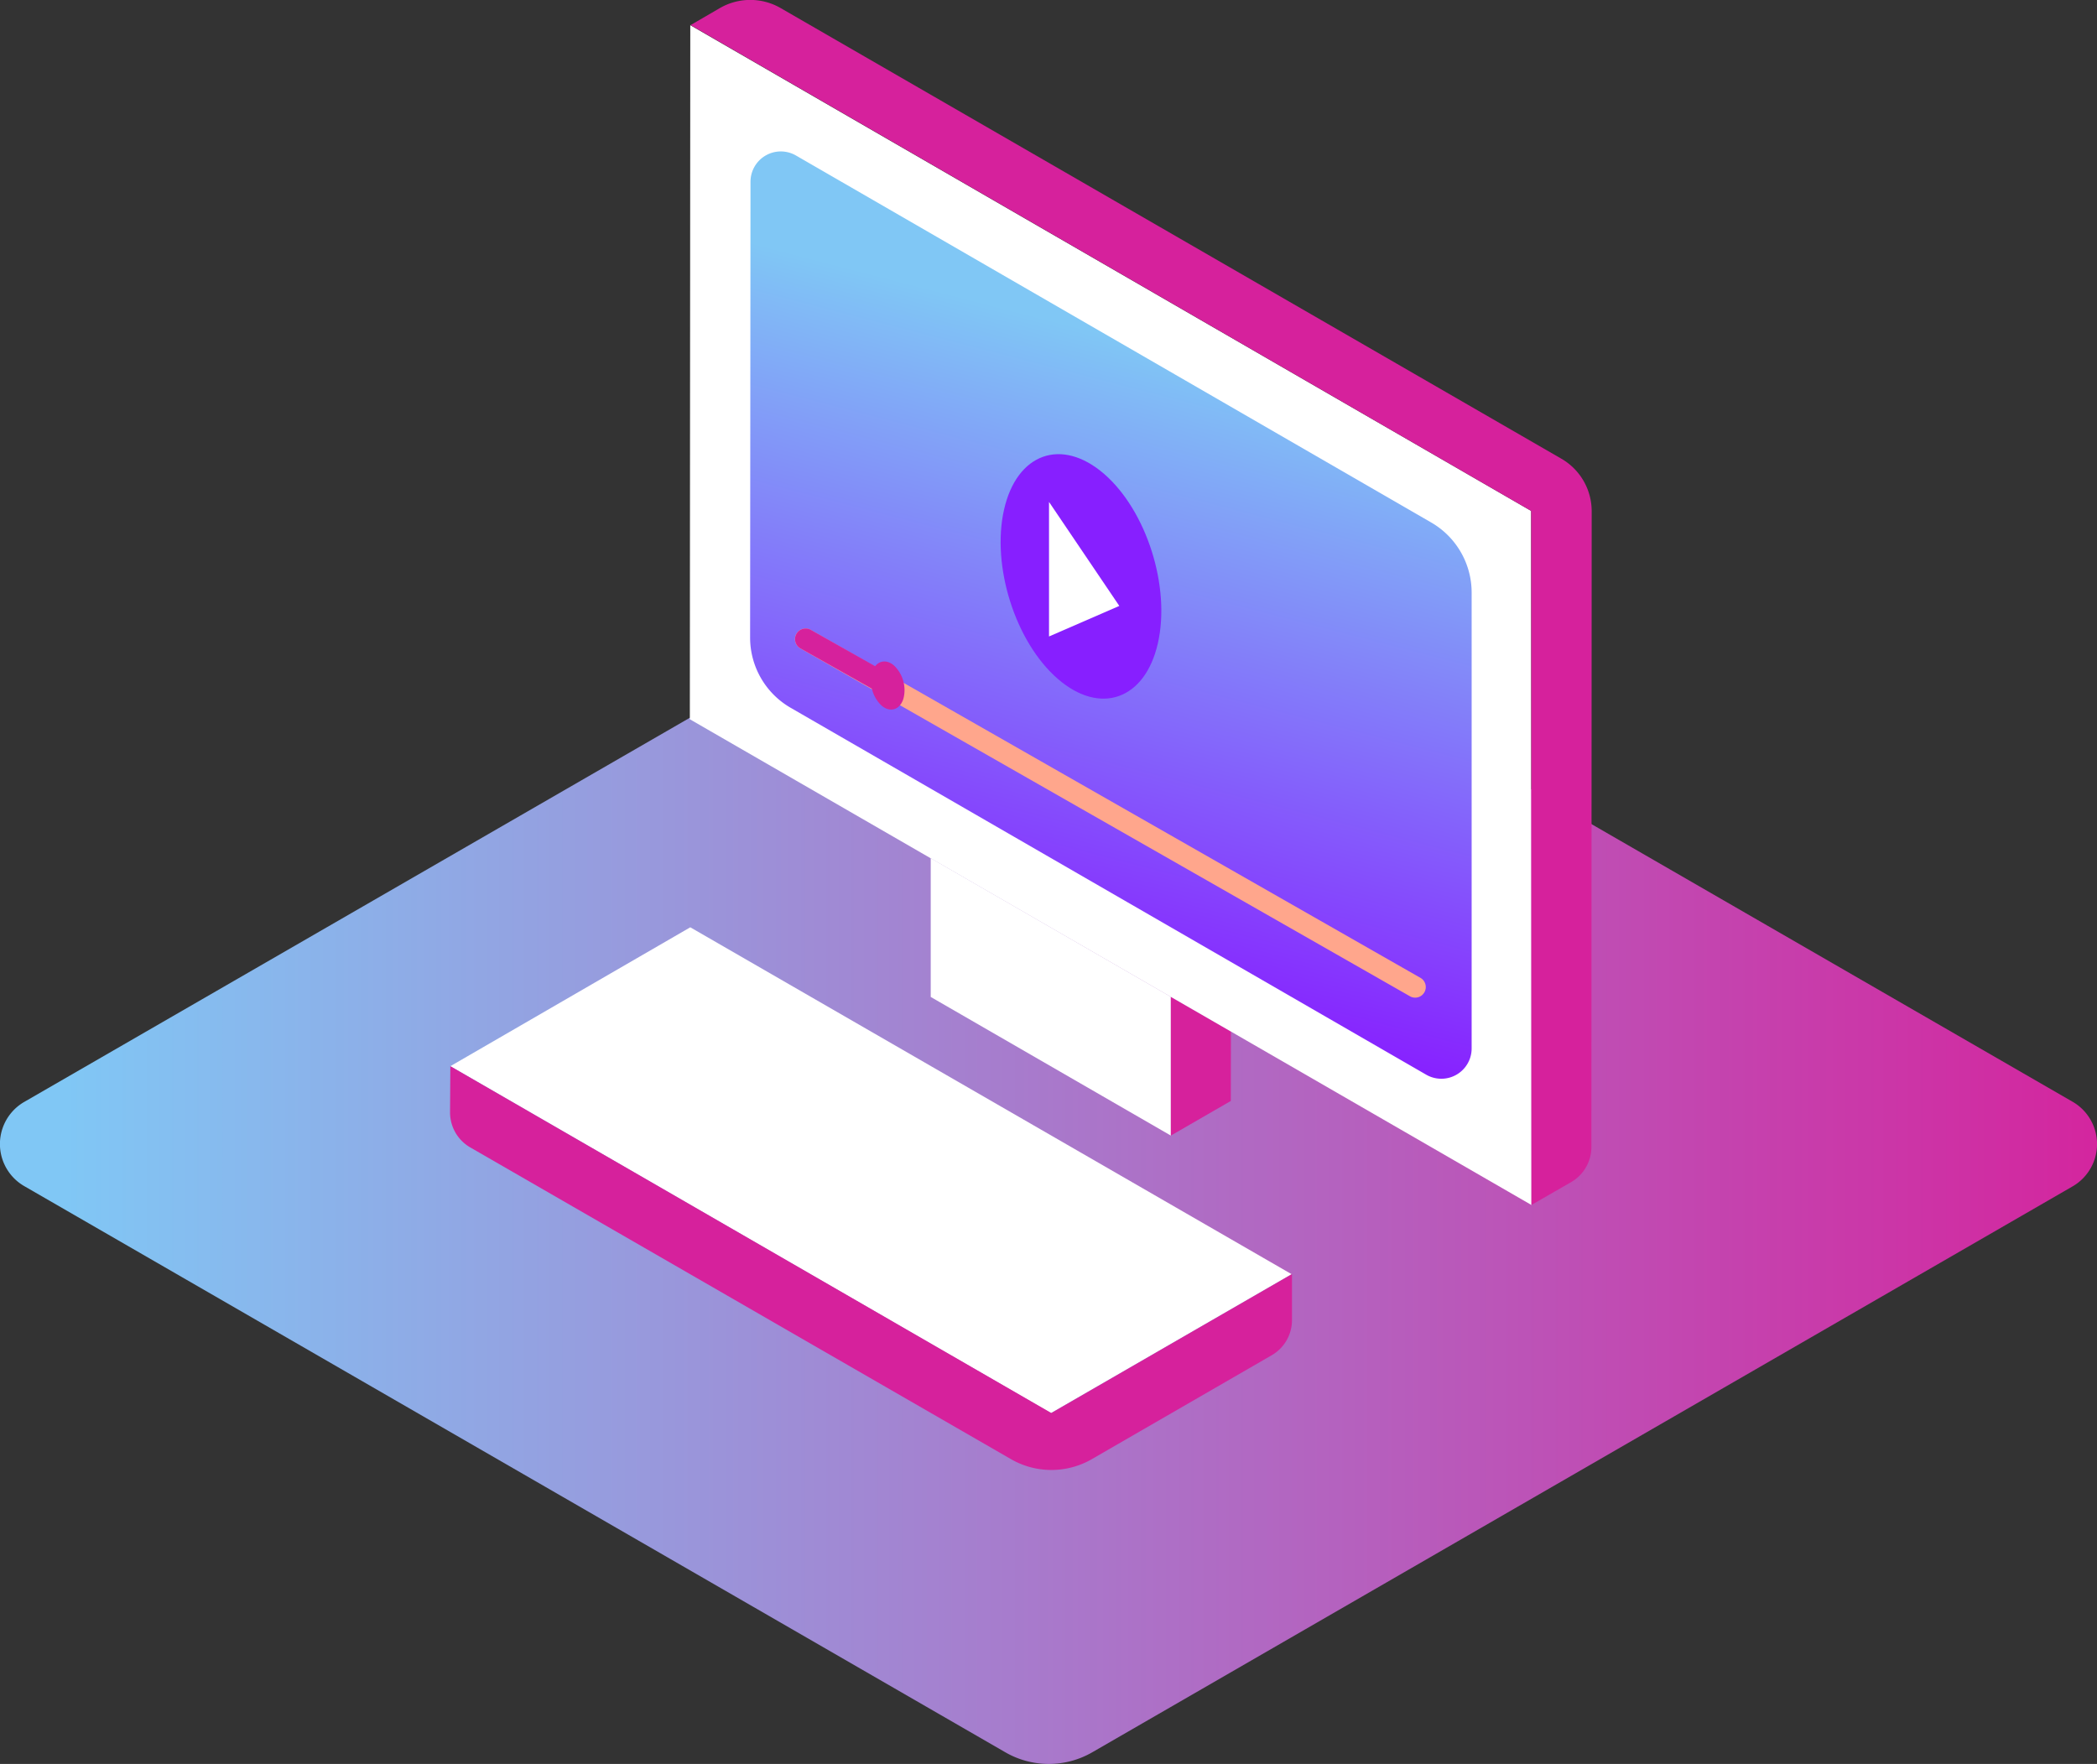 <svg xmlns="http://www.w3.org/2000/svg" xmlns:xlink="http://www.w3.org/1999/xlink" viewBox="0 0 422.75 355.61"><rect x="0" y="0" width="422.75" height="355.61" fill="#333333" stroke="none"/><defs><style>.a{fill:url(#a);}.b{fill:#fff;}.c{fill:#d6219c;}.d{fill:url(#b);}.e{fill:#ffa68c;}.f{fill:#871fff;}</style><linearGradient id="a" x1="526.77" y1="245.3" x2="105.69" y2="245.3" gradientUnits="userSpaceOnUse"><stop offset="0" stop-color="#d6219c"/><stop offset="1" stop-color="#80c7f5"/></linearGradient><linearGradient id="b" x1="330.3" y1="85.76" x2="297.69" y2="211.66" gradientUnits="userSpaceOnUse"><stop offset="0" stop-color="#80c7f5"/><stop offset="1" stop-color="#871fff"/></linearGradient></defs><title>resources_webinars</title><path class="a" d="M510.52,253.79,312.88,367.88a17.52,17.52,0,0,1-17.65,0L97.53,253.79a9.8,9.8,0,0,1,0-17L295.17,122.72a17.57,17.57,0,0,1,17.65,0l197.7,114.09A9.85,9.85,0,0,1,510.52,253.79Z" transform="translate(-92.62 -14.66)"/><path class="b" d="M353,271.53l-48.51,28L183.41,229.6l48.37-28Z" transform="translate(-92.62 -14.66)"/><path class="c" d="M183.41,229.6l-.06,9.27a8.14,8.14,0,0,0,4.08,7.11l109,62.84a16.31,16.31,0,0,0,16.3,0L349,287.87a8.17,8.17,0,0,0,4.08-7.06v-9.28l-48.51,28Z" transform="translate(-92.62 -14.66)"/><polygon class="b" points="187.63 173 187.63 200.98 236.04 228.93 236.04 200.95 187.63 173"/><polygon class="c" points="236.04 228.93 248.13 221.95 248.15 207.94 236.04 200.95 236.04 228.93"/><polygon class="b" points="308.73 242.92 139.07 145 139.16 5.08 308.67 103 308.73 242.92"/><path class="c" d="M401.36,257.57l8-4.6a8.19,8.19,0,0,0,4.08-7.06l.06-128.18a12.22,12.22,0,0,0-6.12-10.6L250,16.29a12.24,12.24,0,0,0-12.26,0l-5.9,3.43L401.3,117.66Z" transform="translate(-92.62 -14.66)"/><path class="d" d="M380.13,231.31,252,157.34a16.34,16.34,0,0,1-8.16-14.14l.08-91.93A6.11,6.11,0,0,1,253.07,46l128.09,74a16.32,16.32,0,0,1,8.14,14.12V226A6.11,6.11,0,0,1,380.13,231.31Z" transform="translate(-92.62 -14.66)"/><path class="e" d="M379.08,211.85l-123-70.2a2.14,2.14,0,0,0-3.2,1.86h0a2.16,2.16,0,0,0,1.08,1.86l123,70.19a2.14,2.14,0,0,0,2.12-3.71Z" transform="translate(-92.62 -14.66)"/><path class="c" d="M272.65,151l-16.55-9.35a2.14,2.14,0,0,0-3.2,1.86h0a2.16,2.16,0,0,0,1.08,1.86l16.55,9.34Z" transform="translate(-92.62 -14.66)"/><path class="f" d="M315.21,110.2c-8.56-7.41-17.61-4.18-20.18,7.21s2.29,26.7,10.84,34.11,17.6,4.19,20.18-7.2S323.76,117.62,315.21,110.2Z" transform="translate(-92.62 -14.66)"/><polygon class="b" points="211.48 101.19 211.48 128.31 225.65 122.15 211.48 101.19"/><path class="c" d="M268.42,150.2a6.89,6.89,0,0,0,1.94,6.72c1.74,1.46,3.71.82,4.39-1.42a6.85,6.85,0,0,0-1.94-6.71C271.07,147.33,269.1,148,268.42,150.2Z" transform="translate(-92.62 -14.66)"/></svg>